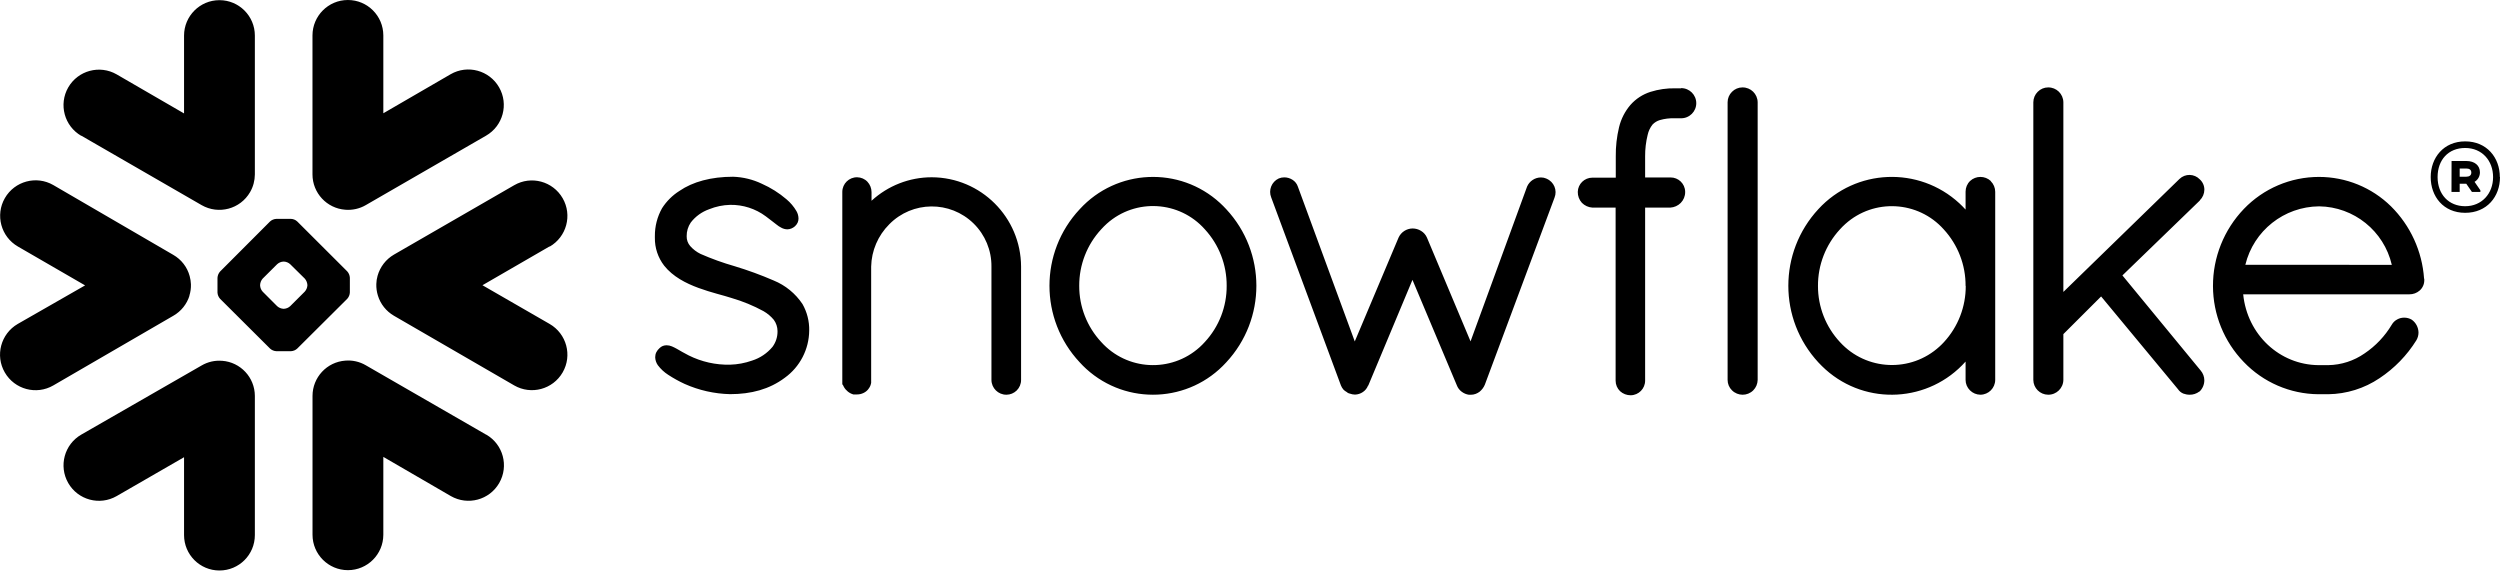 <?xml version="1.0" encoding="utf-8"?>
<svg xmlns="http://www.w3.org/2000/svg" width="142" height="33" viewBox="0 0 142 33" fill="none">
<g clip-path="url(#clip0_1019_33137)">
<path fill-rule="evenodd" clip-rule="evenodd" d="M140.085 9.571H139.71V10.037H140.085C140.257 10.037 140.371 9.96 140.371 9.804C140.371 9.648 140.266 9.571 140.085 9.571ZM139.249 9.145H140.092C140.557 9.145 140.86 9.397 140.86 9.788C140.862 10.009 140.746 10.216 140.555 10.328L140.885 10.807V10.903H140.406L140.085 10.437H139.71V10.903H139.244L139.249 9.145ZM141.607 10.058C141.607 9.127 140.981 8.405 140.022 8.405C139.063 8.405 138.455 9.083 138.455 10.058C138.455 11.033 139.081 11.713 140.022 11.713C140.962 11.713 141.607 10.998 141.607 10.058ZM142 10.058C142 11.166 141.26 12.088 140.022 12.088C138.784 12.088 138.064 11.157 138.064 10.058C138.064 8.959 138.795 8.03 140.022 8.03C141.249 8.03 141.991 8.952 141.991 10.058H142ZM31.219 13.994L27.404 16.201L31.219 18.4C32.183 18.957 32.516 20.188 31.959 21.152C31.403 22.115 30.172 22.448 29.208 21.892L22.376 17.935C21.939 17.681 21.61 17.271 21.464 16.787C21.399 16.575 21.368 16.354 21.375 16.133C21.378 15.975 21.403 15.819 21.445 15.668C21.587 15.16 21.92 14.727 22.376 14.462L29.208 10.519C30.172 9.962 31.403 10.295 31.959 11.259C32.516 12.223 32.183 13.454 31.219 14.01V13.994ZM27.607 24.685L20.777 20.747C20.426 20.542 20.018 20.449 19.613 20.484C18.564 20.56 17.751 21.436 17.751 22.488V30.374C17.751 31.484 18.652 32.385 19.762 32.385C20.873 32.385 21.771 31.484 21.773 30.374V25.951L25.607 28.177C26.571 28.73 27.802 28.4 28.356 27.434C28.91 26.47 28.58 25.239 27.616 24.685H27.607ZM19.725 16.971L16.885 19.797C16.788 19.888 16.662 19.941 16.529 19.948H15.696C15.563 19.941 15.435 19.888 15.337 19.797L12.5 16.971C12.412 16.873 12.36 16.748 12.353 16.617V15.782C12.36 15.649 12.412 15.523 12.5 15.423L15.337 12.581C15.435 12.49 15.563 12.439 15.696 12.432H16.529C16.662 12.437 16.788 12.49 16.885 12.581L19.725 15.416C19.814 15.516 19.865 15.642 19.872 15.775V16.61C19.867 16.743 19.814 16.871 19.725 16.971ZM17.46 16.184C17.451 16.052 17.4 15.924 17.311 15.824L16.483 15.007C16.385 14.918 16.262 14.865 16.129 14.858H16.096C15.964 14.865 15.84 14.918 15.742 15.007L14.921 15.824C14.832 15.924 14.781 16.052 14.774 16.184V16.215C14.781 16.345 14.832 16.471 14.921 16.568L15.742 17.39C15.84 17.479 15.966 17.532 16.096 17.539H16.129C16.262 17.532 16.385 17.479 16.483 17.39L17.307 16.568C17.395 16.471 17.451 16.347 17.46 16.215V16.184ZM4.618 7.707L11.45 11.65C12.416 12.206 13.65 11.876 14.206 10.91C14.383 10.605 14.474 10.258 14.476 9.907V2.02C14.476 0.91 13.575 0.009 12.465 0.009C11.355 0.009 10.456 0.91 10.454 2.02V6.443L6.627 4.225C5.664 3.671 4.432 4.001 3.876 4.965C3.322 5.929 3.652 7.16 4.616 7.716V7.707H4.618ZM19.613 11.913C20.018 11.946 20.426 11.855 20.777 11.65L27.607 7.707C28.57 7.153 28.903 5.922 28.347 4.958C27.793 3.994 26.561 3.661 25.598 4.215L21.773 6.434V2.011C21.771 0.898 20.87 0 19.76 0C18.65 0 17.751 0.901 17.749 2.011V9.907C17.749 10.959 18.561 11.834 19.611 11.913H19.613ZM12.616 20.495C12.211 20.46 11.804 20.553 11.453 20.758L4.618 24.685C3.655 25.239 3.322 26.47 3.876 27.436C4.43 28.4 5.661 28.733 6.627 28.177L10.454 25.97V30.392C10.454 31.503 11.352 32.404 12.465 32.404C13.578 32.404 14.476 31.505 14.476 30.392V22.485C14.472 21.438 13.662 20.57 12.616 20.493V20.495ZM10.754 16.801C10.822 16.589 10.852 16.368 10.845 16.147C10.838 15.989 10.815 15.833 10.773 15.682C10.636 15.172 10.3 14.739 9.842 14.476L3.029 10.512C2.065 9.955 0.834 10.288 0.277 11.252C-0.279 12.216 0.054 13.447 1.018 14.003L4.833 16.21L1.008 18.4C0.045 18.959 -0.286 20.193 0.273 21.156C0.831 22.12 2.065 22.451 3.029 21.892L9.846 17.935C10.286 17.683 10.615 17.274 10.764 16.79L10.754 16.801ZM95.482 5.016H95.149C94.676 5.007 94.204 5.074 93.752 5.216C93.31 5.356 92.914 5.612 92.607 5.961C92.295 6.327 92.074 6.76 91.962 7.227C91.832 7.77 91.769 8.326 91.776 8.885V10.091H90.447C89.998 10.091 89.628 10.449 89.618 10.898C89.614 11.129 89.697 11.35 89.851 11.52C90.009 11.68 90.221 11.778 90.447 11.792H91.767V21.624C91.767 21.848 91.858 22.062 92.018 22.218C92.183 22.369 92.4 22.453 92.626 22.451C93.08 22.444 93.445 22.071 93.443 21.617V11.792H94.872C95.095 11.78 95.307 11.685 95.465 11.527C95.626 11.364 95.717 11.145 95.717 10.915V10.882C95.705 10.43 95.333 10.074 94.881 10.079H93.443V8.878C93.44 8.468 93.489 8.058 93.587 7.66C93.633 7.446 93.729 7.246 93.864 7.074C93.976 6.957 94.118 6.869 94.274 6.822C94.548 6.743 94.832 6.708 95.116 6.718H95.491C95.963 6.718 96.348 6.334 96.348 5.861C96.348 5.389 95.963 5.005 95.491 5.005L95.482 5.016ZM124.95 11.378C125.113 11.219 125.206 11.001 125.208 10.773C125.208 10.549 125.113 10.337 124.948 10.188C124.636 9.862 124.121 9.851 123.796 10.163C123.786 10.172 123.777 10.179 123.77 10.188L117.199 16.582V5.808C117.192 5.335 116.806 4.958 116.333 4.965C116.11 4.965 115.898 5.056 115.742 5.214C115.584 5.372 115.495 5.584 115.493 5.808V21.58C115.497 22.041 115.872 22.416 116.333 22.42C116.803 22.427 117.192 22.05 117.199 21.58V18.978L119.343 16.838L123.709 22.106C123.784 22.218 123.889 22.304 124.012 22.355C124.126 22.397 124.247 22.42 124.371 22.42C124.568 22.425 124.762 22.36 124.92 22.241H124.932C125.106 22.076 125.204 21.845 125.206 21.605C125.206 21.401 125.132 21.203 124.999 21.047L120.553 15.644L124.952 11.387V11.378H124.95ZM113.077 10.293C113.237 10.451 113.328 10.67 113.328 10.896V21.58C113.323 22.043 112.951 22.416 112.488 22.42C112.264 22.418 112.052 22.329 111.894 22.171C111.736 22.015 111.645 21.803 111.645 21.58V20.537C109.576 22.858 106.017 23.063 103.696 20.991C103.554 20.863 103.417 20.728 103.286 20.588C101.008 18.13 101.008 14.334 103.286 11.876C105.405 9.574 108.987 9.427 111.289 11.545C111.412 11.659 111.531 11.78 111.645 11.904V10.884C111.645 10.658 111.736 10.44 111.899 10.281C112.229 9.972 112.746 9.972 113.077 10.281V10.293ZM111.645 16.245C111.654 15.053 111.21 13.906 110.404 13.028C108.947 11.401 106.445 11.261 104.816 12.721C104.706 12.819 104.604 12.921 104.508 13.028C103.701 13.903 103.254 15.053 103.261 16.245C103.258 17.427 103.705 18.568 104.513 19.434C106.003 21.063 108.533 21.175 110.162 19.685C110.251 19.606 110.332 19.522 110.414 19.434C111.219 18.563 111.661 17.418 111.654 16.233L111.645 16.245ZM43.947 15.933C43.223 15.619 42.483 15.349 41.729 15.121C41.068 14.932 40.42 14.699 39.79 14.422C39.566 14.313 39.368 14.162 39.203 13.975C39.07 13.822 38.998 13.624 39.003 13.419C38.998 13.142 39.08 12.867 39.236 12.639C39.503 12.29 39.869 12.029 40.283 11.883C40.663 11.729 41.065 11.645 41.475 11.636C42.201 11.624 42.911 11.852 43.495 12.286C43.728 12.451 43.919 12.621 44.101 12.751C44.187 12.823 44.282 12.886 44.385 12.937C44.487 12.993 44.601 13.023 44.717 13.026C44.797 13.026 44.876 13.009 44.95 12.979C45.025 12.949 45.094 12.905 45.155 12.851C45.218 12.793 45.269 12.723 45.306 12.646C45.339 12.572 45.355 12.493 45.355 12.414C45.353 12.264 45.313 12.12 45.239 11.992C45.09 11.736 44.897 11.508 44.669 11.317C44.247 10.956 43.777 10.661 43.272 10.437C42.762 10.193 42.208 10.058 41.642 10.039C40.393 10.039 39.35 10.323 38.591 10.845C38.193 11.096 37.858 11.431 37.604 11.827C37.332 12.311 37.192 12.858 37.197 13.412V13.501C37.187 14.075 37.374 14.636 37.725 15.09C38.221 15.714 38.954 16.089 39.673 16.354C40.393 16.62 41.107 16.778 41.561 16.929C42.19 17.113 42.797 17.362 43.372 17.676C43.593 17.804 43.791 17.97 43.954 18.168C44.087 18.351 44.161 18.573 44.163 18.798V18.817C44.168 19.134 44.068 19.441 43.882 19.697C43.577 20.065 43.174 20.337 42.718 20.481C42.315 20.623 41.894 20.702 41.468 20.714C40.653 20.733 39.848 20.551 39.119 20.188C38.854 20.055 38.64 19.925 38.444 19.813C38.349 19.762 38.258 19.713 38.163 19.674C38.067 19.634 37.965 19.611 37.86 19.611C37.788 19.611 37.716 19.625 37.648 19.65C37.578 19.678 37.518 19.72 37.464 19.771C37.39 19.837 37.327 19.916 37.281 20.004C37.236 20.093 37.215 20.19 37.215 20.29C37.22 20.453 37.271 20.609 37.364 20.742C37.527 20.958 37.727 21.145 37.956 21.291C38.253 21.485 38.563 21.657 38.887 21.806C39.699 22.169 40.576 22.367 41.468 22.388C42.667 22.388 43.705 22.111 44.578 21.456C45.439 20.835 45.953 19.839 45.963 18.777C45.974 18.249 45.842 17.728 45.581 17.269C45.181 16.671 44.613 16.205 43.947 15.933ZM98.969 4.965C98.747 4.965 98.533 5.056 98.377 5.214C98.219 5.37 98.128 5.584 98.128 5.808V21.58C98.128 21.803 98.217 22.015 98.377 22.171C98.713 22.504 99.252 22.504 99.585 22.171C99.741 22.015 99.83 21.803 99.835 21.582V5.808C99.828 5.335 99.441 4.958 98.969 4.965ZM137.699 15.84V15.924C137.699 16.145 137.603 16.357 137.436 16.503C137.275 16.643 137.068 16.72 136.854 16.717H127.413C127.646 19.022 129.491 20.721 131.689 20.74H132.245C132.985 20.728 133.705 20.495 134.31 20.072C134.938 19.65 135.464 19.092 135.853 18.442C135.925 18.314 136.035 18.209 136.165 18.142C136.286 18.074 136.421 18.042 136.558 18.042C136.71 18.042 136.856 18.081 136.987 18.158C137.224 18.326 137.366 18.598 137.371 18.889C137.371 19.043 137.329 19.192 137.252 19.324C136.717 20.186 136.002 20.921 135.157 21.482C134.296 22.062 133.283 22.378 132.245 22.392H131.679C130.078 22.378 128.551 21.717 127.445 20.56C126.328 19.406 125.702 17.863 125.697 16.256C125.69 14.62 126.321 13.047 127.452 11.867C128.567 10.705 130.108 10.049 131.719 10.049C133.248 10.049 134.717 10.647 135.809 11.72C136.912 12.814 137.58 14.273 137.687 15.824L137.699 15.84ZM135.855 15.044C135.408 13.119 133.702 11.745 131.726 11.72C129.734 11.736 128.006 13.102 127.536 15.039L135.855 15.044ZM52.92 10.069C51.654 10.069 50.437 10.547 49.503 11.403V10.912C49.503 10.693 49.419 10.484 49.27 10.323C49.119 10.163 48.907 10.072 48.686 10.069C48.227 10.063 47.85 10.43 47.843 10.889C47.843 10.896 47.843 10.905 47.843 10.912V21.831L47.878 21.866C47.892 21.906 47.911 21.945 47.934 21.98C48.051 22.185 48.244 22.339 48.47 22.404H48.686C48.809 22.404 48.933 22.376 49.044 22.322C49.145 22.276 49.233 22.208 49.303 22.125C49.303 22.125 49.315 22.104 49.326 22.094C49.326 22.094 49.338 22.085 49.326 22.094C49.368 22.041 49.403 21.985 49.431 21.922C49.452 21.866 49.471 21.808 49.482 21.747V15.142C49.501 14.238 49.871 13.377 50.511 12.739C51.822 11.406 53.965 11.385 55.301 12.695C55.958 13.34 56.323 14.222 56.314 15.142V21.58C56.316 22.045 56.698 22.422 57.163 22.42C57.38 22.42 57.589 22.334 57.745 22.183C57.908 22.024 57.999 21.806 57.997 21.58V15.142C57.987 12.344 55.718 10.076 52.92 10.069ZM69.651 11.883C71.933 14.334 71.933 18.13 69.651 20.581C67.559 22.879 64 23.046 61.7 20.954C61.57 20.835 61.446 20.712 61.328 20.581C59.037 18.135 59.037 14.329 61.328 11.883C63.43 9.585 66.998 9.425 69.295 11.527C69.419 11.641 69.537 11.759 69.651 11.883ZM69.675 16.233C69.682 15.046 69.24 13.901 68.436 13.026C66.991 11.399 64.498 11.254 62.873 12.7C62.759 12.802 62.65 12.912 62.547 13.026C61.74 13.899 61.295 15.044 61.3 16.233C61.295 17.418 61.742 18.559 62.547 19.424C64.007 21.052 66.509 21.186 68.136 19.725C68.241 19.629 68.343 19.529 68.436 19.424C69.24 18.556 69.682 17.416 69.675 16.233ZM87.831 10.142C87.735 10.1 87.633 10.079 87.528 10.079C87.186 10.079 86.876 10.284 86.739 10.596L83.527 19.39L81.05 13.494C80.98 13.335 80.864 13.203 80.715 13.114C80.571 13.023 80.403 12.977 80.233 12.977C79.891 12.982 79.581 13.182 79.439 13.494L76.951 19.394L73.72 10.603C73.667 10.44 73.557 10.302 73.413 10.211C73.273 10.123 73.113 10.074 72.948 10.074C72.838 10.074 72.731 10.095 72.631 10.137C72.226 10.326 72.037 10.8 72.205 11.215L76.164 21.892C76.197 21.976 76.246 22.055 76.304 22.125C76.358 22.18 76.42 22.229 76.488 22.264C76.509 22.283 76.53 22.299 76.553 22.313C76.59 22.334 76.63 22.35 76.672 22.357C76.765 22.392 76.863 22.411 76.963 22.413C77.121 22.409 77.277 22.36 77.407 22.271C77.542 22.183 77.647 22.052 77.705 21.901H77.717L80.228 15.896L82.745 21.878C82.8 22.027 82.896 22.155 83.024 22.25C83.145 22.341 83.287 22.402 83.436 22.422H83.541C83.636 22.422 83.732 22.406 83.822 22.371C83.899 22.341 83.971 22.302 84.037 22.253C84.169 22.145 84.274 22.008 84.339 21.85L88.296 11.229C88.466 10.807 88.266 10.328 87.847 10.151L87.831 10.142Z" fill="black"/>
</g>
<defs>
<clipPath id="clip0_1019_33137">
<rect width="142" height="32.404" fill="white"/>
</clipPath>
</defs>
</svg>